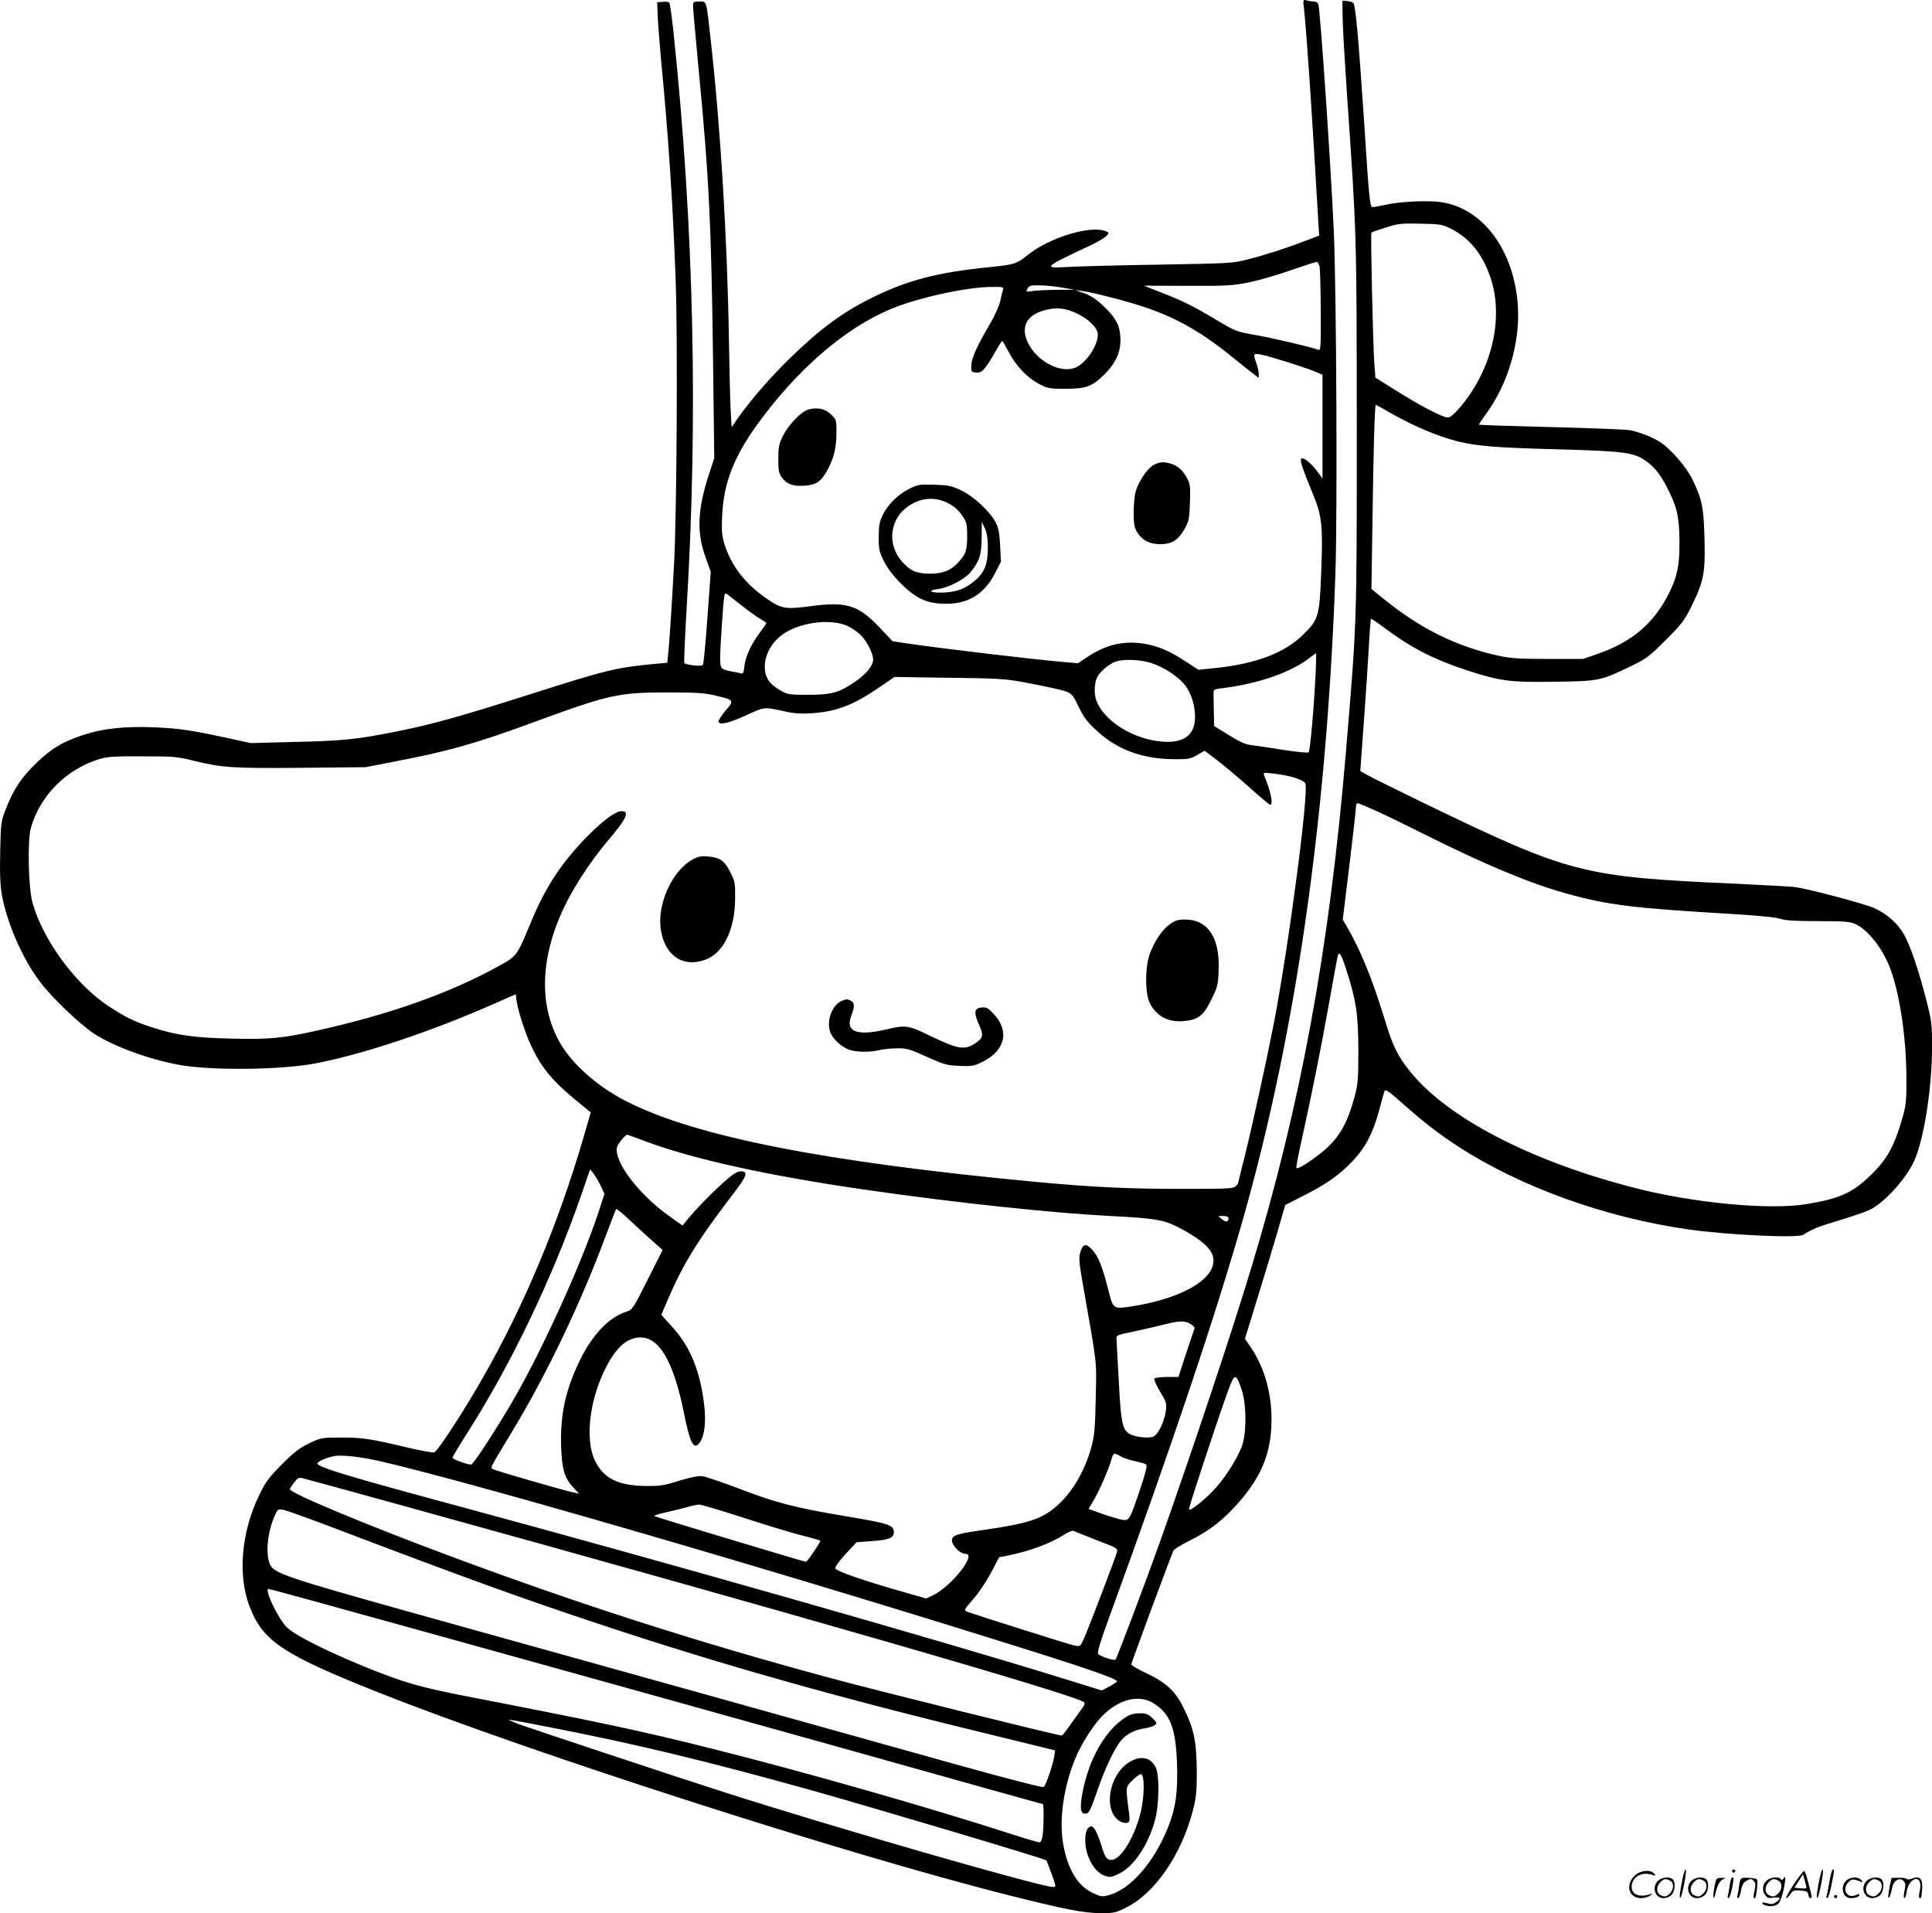 <?xml version="1.0" encoding="UTF-8"?>
<svg xmlns="http://www.w3.org/2000/svg" version="1.0" viewBox="0 0 1212.385 1200.367" preserveAspectRatio="xMidYMid meet">
  <g transform="translate(-1.086,1200.94) scale(0.1,-0.1)" fill="#000000" stroke="none">
    <path d="M8194 11954 c17 -160 49 -634 90 -1341 l5 -82 -82 -31 c-119 -46 -248 -88 -362 -117 -98 -26 -110 -26 -565 -34 -256 -4 -514 -11 -575 -15 -153 -9 -146 -2 156 139 41 20 83 45 93 56 18 20 18 21 -8 31 -95 36 -350 -42 -481 -147 -76 -60 -85 -63 -238 -79 -340 -34 -525 -83 -759 -200 -175 -88 -314 -191 -502 -374 -118 -115 -247 -263 -324 -373 l-40 -58 -6 103 c-3 57 -8 258 -11 448 -10 630 -53 1339 -116 1895 -26 237 -23 225 -70 225 -36 0 -39 -2 -39 -28 0 -15 15 -190 34 -387 67 -695 81 -990 92 -1880 l7 -570 -36 -110 c-70 -217 -75 -360 -17 -517 l31 -86 -21 -289 c-11 -158 -24 -291 -29 -296 -11 -11 -109 1 -116 13 -3 5 4 162 15 350 72 1192 45 2385 -81 3590 -11 107 -24 199 -28 203 -5 5 -24 7 -42 5 l-34 -3 3 -85 c2 -47 12 -175 22 -285 45 -464 74 -903 91 -1380 13 -360 7 -1446 -10 -1770 -15 -278 -31 -521 -38 -577 l-5 -47 -67 -6 c-251 -23 -310 -37 -801 -194 -441 -140 -606 -186 -830 -231 -252 -50 -333 -59 -652 -66 l-263 -7 -147 32 c-232 50 -302 60 -457 67 -182 8 -324 -7 -445 -47 -134 -44 -201 -85 -296 -176 -93 -89 -143 -163 -192 -288 -31 -78 -32 -85 -36 -270 -3 -148 0 -210 12 -278 34 -177 129 -394 238 -538 72 -96 246 -263 336 -323 124 -82 357 -167 550 -200 202 -34 623 -29 834 10 302 56 741 203 1149 384 61 28 113 50 115 50 2 0 4 -8 4 -17 0 -51 56 -230 100 -318 61 -126 130 -209 263 -319 l105 -86 -44 -152 c-160 -549 -375 -1063 -640 -1525 -114 -199 -276 -448 -298 -456 -8 -3 -82 10 -163 29 -239 57 -288 64 -420 64 -124 0 -127 -1 -202 -36 -61 -30 -94 -55 -172 -133 -81 -82 -102 -110 -141 -191 -112 -228 -136 -501 -63 -695 84 -223 207 -305 825 -550 953 -377 2940 -1016 3950 -1269 346 -87 459 -109 565 -110 83 -1 96 2 159 33 182 89 349 330 422 609 21 82 25 118 25 237 -1 201 -17 277 -88 419 -48 96 -109 151 -226 206 -53 25 -96 50 -97 57 0 9 219 601 264 713 4 9 46 35 94 59 113 56 192 113 273 197 180 189 248 345 249 567 0 167 -44 324 -128 450 l-39 57 69 223 c38 122 95 311 127 419 l57 197 116 59 c146 74 225 130 310 220 79 84 125 173 164 317 14 55 29 108 33 118 5 15 25 2 119 -82 128 -113 219 -184 342 -264 394 -256 925 -447 1445 -521 245 -35 686 -56 721 -34 63 39 94 51 221 89 76 23 162 52 191 65 99 44 251 215 295 334 58 152 101 447 102 685 0 153 -2 166 -38 308 -47 182 -99 335 -138 403 -39 70 -107 130 -187 166 -60 27 -402 118 -497 132 -22 3 -191 12 -375 21 -960 43 -1034 62 -1940 499 -179 87 -345 169 -369 183 l-44 25 7 97 c4 53 13 184 21 291 8 107 19 278 25 379 5 101 12 186 14 188 2 2 39 -23 82 -55 167 -125 307 -198 517 -267 211 -69 268 -77 555 -73 280 4 287 6 480 99 93 45 112 59 216 163 103 103 118 123 164 217 74 151 85 207 79 419 -5 194 -15 244 -73 366 -38 81 -138 197 -207 241 -51 32 -132 63 -192 74 -27 4 -250 13 -495 19 -244 6 -446 13 -448 15 -2 1 18 32 43 66 138 187 215 447 201 676 -22 349 -217 615 -481 654 -83 13 -264 4 -353 -17 -35 -7 -69 -14 -76 -14 -19 0 -22 24 -56 550 -35 524 -53 717 -67 731 -5 5 -23 11 -39 12 l-29 2 1 -100 c0 -55 13 -271 27 -480 62 -895 61 -873 62 -2100 0 -1249 1 -1209 -70 -2055 -104 -1223 -282 -2192 -592 -3215 -120 -398 -366 -1135 -567 -1703 -100 -280 -275 -743 -285 -755 -9 -9 -96 20 -109 36 -7 8 14 78 65 217 398 1090 676 1918 848 2525 330 1164 524 2522 576 4040 13 385 6 1762 -10 2140 -19 421 -85 1387 -97 1428 -3 9 -15 17 -27 17 -12 0 -33 3 -46 7 -24 6 -24 6 -17 -53z m921 -1379 c118 -60 198 -158 248 -304 87 -253 12 -579 -189 -816 -38 -44 -62 -65 -78 -65 -32 0 -170 72 -323 168 l-131 82 -7 93 c-9 128 -24 811 -18 817 2 3 43 17 91 32 79 25 98 27 218 24 122 -2 136 -5 189 -31z m-824 -236 c4 -13 7 -138 8 -278 1 -237 0 -253 -16 -246 -41 16 -287 74 -397 93 -114 20 -123 23 -235 90 -148 89 -218 124 -353 176 l-109 43 273 -1 c249 -1 283 1 388 22 63 13 183 48 265 77 83 29 154 52 160 51 5 -1 12 -13 16 -27z m-1616 -134 l80 -13 -115 -1 c-63 -1 -132 -4 -154 -8 -37 -6 -38 -5 -27 16 10 18 20 21 74 20 34 0 98 -6 142 -14z m-370 -12 c-3 -10 -11 -42 -17 -71 -7 -31 -33 -91 -65 -145 -83 -142 -116 -216 -117 -261 -1 -39 1 -41 31 -44 36 -4 56 19 123 136 19 34 37 62 40 62 3 0 20 -30 39 -66 45 -87 116 -163 189 -202 57 -30 65 -32 168 -32 132 0 170 15 247 92 69 69 99 135 99 213 0 79 -21 128 -85 193 -60 61 -101 89 -160 108 l-42 14 45 -6 c72 -10 266 -60 383 -98 202 -66 365 -158 556 -313 46 -37 103 -83 127 -101 l44 -34 0 25 c0 13 -7 44 -15 67 -21 61 -20 63 28 55 50 -9 273 -79 340 -107 l47 -20 0 -326 0 -325 -29 39 c-40 56 -91 98 -104 85 -10 -10 5 -56 77 -232 52 -126 59 -193 48 -475 -11 -285 -16 -301 -115 -398 -114 -112 -292 -180 -539 -207 l-117 -12 -78 51 c-103 68 -178 99 -264 113 -126 19 -234 -5 -349 -80 l-65 -43 -80 7 c-183 15 -781 86 -996 118 l-87 13 -82 87 c-134 141 -208 164 -441 132 -152 -20 -177 -15 -275 54 -133 93 -219 208 -260 346 -13 48 -16 83 -11 175 10 197 71 357 212 555 253 353 560 619 855 739 165 68 468 134 619 135 75 1 82 -1 76 -16z m463 -150 c76 -36 132 -92 132 -132 0 -69 -69 -174 -136 -206 -94 -44 -249 37 -305 159 -47 104 2 180 134 205 58 12 113 4 175 -26z m1989 -636 c125 -71 280 -136 398 -166 123 -31 249 -41 640 -51 399 -11 466 -19 539 -69 63 -44 101 -93 151 -196 53 -108 65 -171 65 -328 0 -138 -15 -209 -67 -312 -93 -186 -232 -304 -443 -377 l-95 -33 -220 0 c-177 0 -237 4 -305 19 -264 57 -491 168 -719 352 l-84 68 7 460 c5 393 14 696 20 696 1 0 52 -28 113 -63z m-4093 -1196 c43 -34 96 -72 117 -84 21 -12 39 -24 39 -27 0 -3 -19 -30 -41 -60 -55 -72 -91 -152 -97 -212 -4 -39 -8 -48 -21 -44 -9 3 -34 8 -56 12 -69 12 -75 18 -75 82 0 67 19 356 26 390 3 17 8 21 17 14 7 -5 47 -37 91 -71z m671 -132 c24 -12 59 -36 76 -53 39 -38 79 -116 79 -154 0 -39 -40 -89 -112 -139 -100 -69 -148 -83 -296 -83 -122 0 -129 1 -178 30 -66 37 -94 82 -94 146 1 92 60 180 152 227 118 60 283 71 373 26z m2931 -308 c-10 -208 -34 -473 -43 -482 -5 -5 -78 3 -163 16 -85 14 -176 27 -201 30 -33 4 -73 22 -138 63 l-91 56 -2 93 c-1 51 -2 103 -2 115 -1 20 5 24 59 30 230 29 430 100 550 194 16 13 32 24 34 24 2 0 1 -63 -3 -139z m-1033 79 c81 -25 176 -88 217 -143 38 -52 60 -124 60 -196 0 -124 -83 -175 -245 -150 -169 26 -330 135 -374 252 -17 45 -13 118 8 153 23 38 79 82 118 94 51 15 149 11 216 -10z m-809 -119 c66 -12 149 -29 185 -37 129 -29 126 -27 170 -118 33 -67 54 -97 113 -150 128 -119 283 -177 478 -180 97 -1 109 1 153 26 l47 27 78 -59 c42 -32 133 -108 201 -169 68 -61 128 -111 132 -111 22 0 5 82 -37 184 -7 18 -4 19 47 13 105 -10 200 -39 211 -63 24 -51 -104 -1021 -198 -1509 -47 -239 -135 -642 -184 -838 -22 -87 -40 -160 -40 -162 0 -2 -7 -11 -16 -19 -13 -14 -57 -16 -322 -16 -353 0 -568 10 -942 45 -1304 123 -2118 282 -2551 501 -169 84 -321 213 -404 338 -146 224 -152 520 -17 833 63 147 180 330 302 473 113 133 134 180 81 180 -39 0 -126 -66 -233 -177 -155 -163 -249 -308 -343 -538 -79 -190 -82 -195 -187 -253 -314 -174 -691 -308 -1158 -411 -208 -46 -289 -54 -524 -48 -233 5 -342 20 -496 69 -115 37 -169 63 -280 136 -206 136 -409 413 -475 647 -26 92 -33 393 -10 471 58 203 222 367 430 431 50 15 93 18 270 17 192 0 219 -2 315 -26 180 -45 247 -50 681 -46 l404 4 170 33 c343 65 519 114 890 251 466 171 528 185 830 185 181 0 235 -3 303 -19 120 -28 122 -31 67 -94 -25 -30 -45 -60 -45 -68 0 -27 60 -14 172 37 121 55 109 54 248 24 53 -12 100 -15 160 -11 158 10 263 50 426 161 l98 67 340 -5 c296 -3 357 -7 460 -26z m2229 -812 c61 -28 201 -96 310 -151 373 -186 653 -303 882 -366 256 -71 416 -91 1032 -127 167 -10 278 -21 304 -30 31 -11 92 -15 238 -15 169 0 201 -3 236 -19 75 -34 164 -145 212 -264 61 -150 106 -438 107 -687 1 -162 -1 -182 -27 -272 -48 -169 -97 -257 -199 -354 -113 -109 -193 -145 -398 -179 -236 -40 -724 7 -1100 106 -644 168 -1158 437 -1390 725 -81 101 -109 159 -165 344 -76 246 -150 427 -236 572 l-22 37 42 343 c23 189 41 353 41 366 0 12 5 22 10 22 6 0 61 -23 123 -51z m-194 -993 c63 -195 75 -281 76 -506 0 -178 -3 -215 -22 -285 -50 -188 -106 -279 -227 -371 -74 -57 -132 -91 -140 -83 -3 3 13 86 35 184 65 296 117 554 170 850 27 154 52 288 55 298 9 30 22 9 53 -87z m-4388 -1081 c295 -110 783 -217 1396 -304 551 -79 1146 -142 1509 -161 272 -14 332 -23 413 -63 137 -68 213 -129 231 -183 44 -131 -166 -266 -494 -319 -131 -21 -129 -22 -160 100 -36 144 -63 212 -101 253 -39 43 -59 38 -75 -16 -10 -32 -8 -62 14 -188 95 -542 88 -477 83 -724 -4 -189 -8 -238 -26 -305 -52 -192 -161 -352 -292 -428 -69 -40 -167 -65 -354 -92 -188 -27 -219 -35 -229 -60 -12 -31 45 -95 85 -95 71 0 -90 -204 -204 -259 l-44 -21 -157 45 c-249 71 -411 128 -414 145 -1 9 28 49 66 90 l68 73 94 7 c107 7 140 20 140 54 0 47 -26 56 -300 102 -318 53 -440 84 -678 176 -101 38 -200 72 -222 75 -27 4 -70 -5 -147 -28 -94 -30 -121 -34 -208 -33 -176 2 -266 47 -320 158 -64 130 -36 378 65 579 62 124 127 186 204 194 128 15 223 -141 290 -479 38 -190 63 -233 101 -175 28 43 37 130 25 230 -25 214 -87 366 -199 489 l-70 78 35 82 c100 236 191 383 417 678 85 111 95 140 47 140 -22 0 -47 -15 -97 -59 -72 -62 -188 -181 -239 -244 l-30 -37 -90 64 c-189 136 -343 341 -321 429 6 20 52 77 64 77 2 0 58 -20 124 -45z m-290 -277 l23 -49 -33 -102 c-110 -339 -378 -925 -569 -1243 -115 -191 -223 -354 -235 -354 -23 0 -117 34 -117 43 0 5 42 75 94 157 276 432 536 976 717 1499 l53 154 22 -28 c12 -15 32 -50 45 -77z m321 -342 l67 -59 -94 -187 c-91 -181 -96 -189 -132 -200 -110 -35 -213 -142 -293 -305 -89 -181 -124 -341 -118 -538 5 -148 21 -203 81 -266 l32 -33 -35 7 c-61 13 -480 134 -501 145 -23 13 -36 -14 126 255 210 349 422 793 575 1205 34 90 64 168 67 173 3 4 39 -25 81 -65 43 -40 107 -99 144 -132z m3618 140 c0 -25 -17 -27 -41 -6 l-24 19 33 1 c21 0 32 -5 32 -14z m-239 -663 c16 -10 28 -22 26 -28 -2 -5 -26 -76 -53 -157 l-48 -148 -73 0 c-39 0 -75 -5 -78 -10 -4 -6 12 -42 35 -81 40 -65 42 -73 37 -121 -9 -72 -52 -156 -83 -164 -42 -11 -124 2 -152 23 -39 29 -48 79 -61 339 -7 126 -13 240 -14 253 -2 22 4 25 108 46 61 13 146 33 190 44 100 25 129 25 166 4z m321 -411 c32 -93 32 -280 1 -360 -31 -77 -93 -177 -155 -249 -58 -69 -171 -160 -176 -144 -3 10 159 502 238 724 48 135 55 137 92 29z m-755 -422 c21 -11 63 -24 93 -30 30 -6 59 -15 64 -20 7 -7 -6 -58 -38 -153 -67 -198 -69 -200 -114 -193 -20 4 -76 20 -124 37 l-86 31 33 56 c36 62 85 174 105 237 20 65 16 62 67 35z m-4662 -26 c533 -121 2317 -637 3835 -1111 589 -183 800 -255 800 -273 0 -4 -21 -18 -47 -32 l-48 -25 -255 79 c-771 239 -2482 726 -3780 1077 -686 185 -879 243 -887 267 -4 12 58 39 107 48 45 8 163 -5 275 -30z m130 -275 c2416 -667 4253 -1196 4299 -1240 5 -5 3 -16 -5 -28 -8 -10 -40 -56 -72 -100 -31 -45 -60 -81 -62 -81 -26 0 -1150 279 -1453 361 -835 225 -1588 467 -2402 771 -526 196 -990 390 -990 414 0 4 12 23 26 41 22 29 31 34 53 28 14 -3 287 -78 606 -166z m2148 -78 c133 -43 298 -94 367 -112 69 -17 127 -34 129 -36 5 -4 -82 -132 -90 -133 -10 0 -941 280 -952 287 -6 3 28 14 74 24 46 10 107 25 134 33 28 8 60 15 73 15 13 1 132 -35 265 -78z m-2616 -46 c916 -348 1226 -460 1738 -630 768 -255 1498 -461 2529 -710 l318 -78 -6 -41 c-8 -49 -51 -175 -65 -189 -5 -5 -209 47 -547 141 -297 83 -1081 302 -1744 487 -663 185 -1423 397 -1690 471 -779 218 -852 243 -876 300 -27 65 -15 197 28 297 20 47 23 49 54 44 18 -3 136 -45 261 -92z m4798 -80 c50 -20 110 -44 135 -53 35 -14 44 -23 41 -38 -4 -22 -172 -462 -207 -543 -23 -52 -25 -53 -57 -47 -29 5 -610 189 -676 213 -23 9 -22 11 37 79 34 38 84 113 112 166 l51 97 57 11 c133 27 261 74 347 128 28 18 55 30 60 27 6 -2 51 -20 100 -40z m-4866 -401 c812 -223 3364 -934 4219 -1175 194 -54 355 -99 357 -99 7 0 6 -140 -1 -194 -4 -29 -12 -46 -20 -46 -8 0 -83 22 -167 49 -531 172 -1325 398 -1893 540 -446 112 -702 166 -1579 336 -171 34 -280 61 -382 96 -288 100 -637 263 -702 328 -56 56 -144 241 -115 241 4 0 132 -34 283 -76z m5272 -642 c104 -66 138 -156 146 -377 6 -177 -8 -280 -56 -400 -89 -222 -236 -390 -372 -426 -44 -12 -50 -11 -104 15 -94 46 -156 152 -183 309 -26 152 4 358 77 534 37 91 117 216 173 270 106 104 228 132 319 75z m-3774 -153 c542 -106 967 -209 1618 -390 406 -114 1471 -431 1482 -442 2 -2 17 -41 33 -85 28 -78 29 -82 10 -82 -78 0 -1348 366 -2050 590 -328 105 -1225 403 -1310 434 -36 14 -60 25 -53 25 7 1 128 -22 270 -50z M5081 9439 c-45 -14 -123 -96 -158 -166 -24 -50 -28 -70 -28 -143 0 -72 3 -90 22 -116 31 -43 71 -57 143 -52 73 5 102 25 142 96 40 71 58 142 58 238 0 78 -1 81 -34 113 -38 37 -88 47 -145 30z M7250 9092 c-38 -21 -93 -101 -113 -167 -6 -22 -12 -80 -12 -130 0 -75 4 -96 22 -125 31 -51 77 -74 143 -75 74 0 114 25 154 95 28 51 31 64 34 166 4 96 1 116 -16 150 -26 50 -60 82 -103 94 -48 14 -70 12 -109 -8z M5714 8941 c-71 -36 -136 -102 -167 -169 -17 -36 -22 -66 -22 -132 0 -76 3 -92 33 -152 41 -84 151 -196 229 -234 41 -20 75 -29 132 -32 156 -9 264 52 335 189 l38 74 -5 101 c-4 77 -10 110 -27 144 -35 68 -134 161 -214 201 -63 30 -80 34 -170 37 -96 3 -104 2 -162 -27z m247 -89 c37 -19 64 -43 87 -76 29 -44 32 -55 32 -126 0 -92 -7 -115 -52 -165 -46 -53 -98 -75 -181 -75 -84 0 -124 17 -176 76 -96 109 -77 269 42 349 79 53 167 59 248 17z m249 -281 c0 -98 -20 -151 -76 -200 -60 -53 -112 -74 -195 -79 -87 -5 -117 12 -40 22 66 9 164 60 201 104 57 69 70 109 71 218 l1 99 19 -40 c13 -29 19 -63 19 -124z M4363 6620 c-134 -69 -233 -287 -204 -451 27 -155 135 -229 270 -184 119 39 193 186 195 385 1 98 -1 109 -29 165 -37 73 -64 93 -135 100 -44 5 -63 2 -97 -15z M7351 6210 c-47 -35 -91 -98 -123 -180 -32 -81 -33 -257 -1 -316 44 -83 116 -120 214 -111 89 8 121 33 171 134 39 79 43 92 46 183 9 205 -66 319 -209 320 -47 0 -63 -5 -98 -30z M5294 5730 c-60 -24 -98 -123 -74 -194 14 -44 77 -102 127 -115 48 -14 125 -14 183 0 25 6 75 11 111 11 59 1 79 -5 185 -53 109 -49 127 -54 205 -57 78 -4 92 -1 143 24 144 70 174 192 74 300 -36 39 -46 45 -77 42 -47 -4 -51 -31 -16 -109 30 -68 26 -84 -31 -120 -62 -38 -104 -31 -261 44 -154 75 -164 77 -293 47 -185 -43 -257 -13 -216 90 21 53 20 77 -3 90 -23 12 -29 12 -57 0z M7081 1239 c-131 -80 -236 -261 -277 -476 -18 -96 -13 -133 16 -133 24 0 32 14 81 156 45 130 104 255 145 303 33 40 85 67 146 76 26 4 55 13 65 20 16 12 15 15 -14 44 -27 26 -39 31 -80 31 -31 0 -60 -7 -82 -21z M7109 960 c-139 -73 -182 -315 -68 -379 14 -8 34 -11 44 -8 15 6 17 15 11 60 -22 170 -23 163 23 208 22 22 46 39 53 37 22 -8 21 -137 -2 -235 -37 -157 -126 -303 -184 -303 -31 0 -40 13 -65 95 -23 72 -45 115 -61 115 -25 0 -40 -34 -39 -88 1 -100 57 -200 124 -222 32 -11 42 -9 91 15 92 45 185 186 225 343 23 92 26 265 5 316 -27 65 -88 83 -157 46z M10571 230 c-18 -85 -24 -135 -15 -127 12 11 43 177 33 177 -4 0 -12 -22 -18 -50z M10880 270 c0 -5 5 -10 10 -10 6 0 10 5 10 10 0 6 -4 10 -10 10 -5 0 -10 -4 -10 -10z M11431 230 c-18 -85 -24 -135 -15 -127 12 11 43 177 33 177 -4 0 -12 -22 -18 -50z M11491 203 c-7 -42 -15 -82 -18 -90 -3 -7 -1 -13 5 -13 5 0 17 37 26 83 19 95 19 97 8 97 -4 0 -14 -34 -21 -77z M10271 243 c-63 -59 -40 -143 38 -143 20 0 46 7 57 16 18 14 18 15 -6 7 -64 -19 -110 0 -110 48 0 61 63 98 130 75 22 -8 23 -7 11 8 -22 27 -85 21 -120 -11z M11266 185 c-31 -47 -52 -85 -46 -85 5 0 17 11 26 25 15 23 23 26 63 23 39 -3 46 -6 49 -25 2 -13 8 -23 13 -23 11 0 11 6 0 50 -6 19 -15 54 -21 78 -6 23 -14 42 -19 42 -4 0 -33 -38 -65 -85z m80 -22 c-2 -3 -20 -3 -40 -1 l-35 3 27 42 27 43 12 -42 c7 -23 11 -43 9 -45z M10423 215 c-50 -35 -31 -115 27 -115 17 0 39 9 50 20 22 22 27 79 8 98 -16 16 -59 15 -85 -3z m68 -5 c25 -14 25 -54 -1 -80 -23 -23 -33 -24 -61 -10 -25 14 -25 54 1 80 23 23 33 24 61 10z M10633 215 c-50 -35 -31 -115 27 -115 17 0 39 9 50 20 22 22 27 79 8 98 -16 16 -59 15 -85 -3z m68 -5 c25 -14 25 -54 -1 -80 -23 -23 -33 -24 -61 -10 -25 14 -25 54 1 80 23 23 33 24 61 10z M10770 173 c-12 -56 -8 -100 5 -48 13 57 26 83 48 93 20 9 19 10 -10 9 -31 0 -33 -2 -43 -54z M10866 183 c-4 -27 -9 -56 -12 -65 -3 -10 -1 -18 4 -18 5 0 14 26 21 57 13 68 13 73 2 73 -5 0 -12 -21 -15 -47z M10925 181 c-3 -25 -8 -54 -11 -63 -3 -10 -1 -18 4 -18 6 0 14 21 18 47 7 36 15 51 36 63 25 13 29 13 43 -1 13 -13 14 -24 6 -60 -9 -41 -8 -59 5 -47 3 3 8 31 11 61 5 53 4 56 -18 61 -13 3 -38 4 -56 4 -29 -1 -32 -4 -38 -47z M11103 215 c-30 -21 -38 -62 -17 -92 14 -22 21 -25 55 -20 45 6 50 -5 14 -29 -20 -13 -31 -14 -55 -6 -30 11 -44 -1 -14 -12 30 -12 71 -6 87 12 9 10 23 49 31 87 14 68 13 93 -3 66 -6 -9 -11 -10 -15 -2 -10 16 -58 14 -83 -4z m68 -5 c25 -14 25 -54 -1 -80 -23 -23 -33 -24 -61 -10 -25 14 -25 54 1 80 23 23 33 24 61 10z M11603 215 c-47 -33 -32 -115 21 -115 31 0 56 10 56 21 0 5 -11 4 -24 -2 -55 -25 -89 38 -45 82 20 20 31 21 74 3 18 -7 18 -6 6 9 -17 21 -59 22 -88 2z M11733 215 c-50 -35 -31 -115 27 -115 17 0 39 9 50 20 22 22 27 79 8 98 -16 16 -59 15 -85 -3z m68 -5 c25 -14 25 -54 -1 -80 -23 -23 -33 -24 -61 -10 -25 14 -25 54 1 80 23 23 33 24 61 10z M11870 178 c-5 -27 -10 -57 -10 -66 1 -27 16 5 24 51 9 47 47 71 72 45 13 -13 14 -24 6 -62 -5 -25 -6 -46 -1 -46 5 0 12 19 15 42 7 43 33 78 59 78 23 0 33 -29 23 -73 -5 -22 -6 -42 -3 -45 10 -11 15 6 18 58 3 64 -15 81 -63 63 -18 -7 -32 -7 -36 -2 -3 5 -25 8 -49 7 l-44 -1 -11 -49z M11520 110 c0 -5 5 -10 10 -10 6 0 10 5 10 10 0 6 -4 10 -10 10 -5 0 -10 -4 -10 -10z"></path>
  </g>
</svg>
